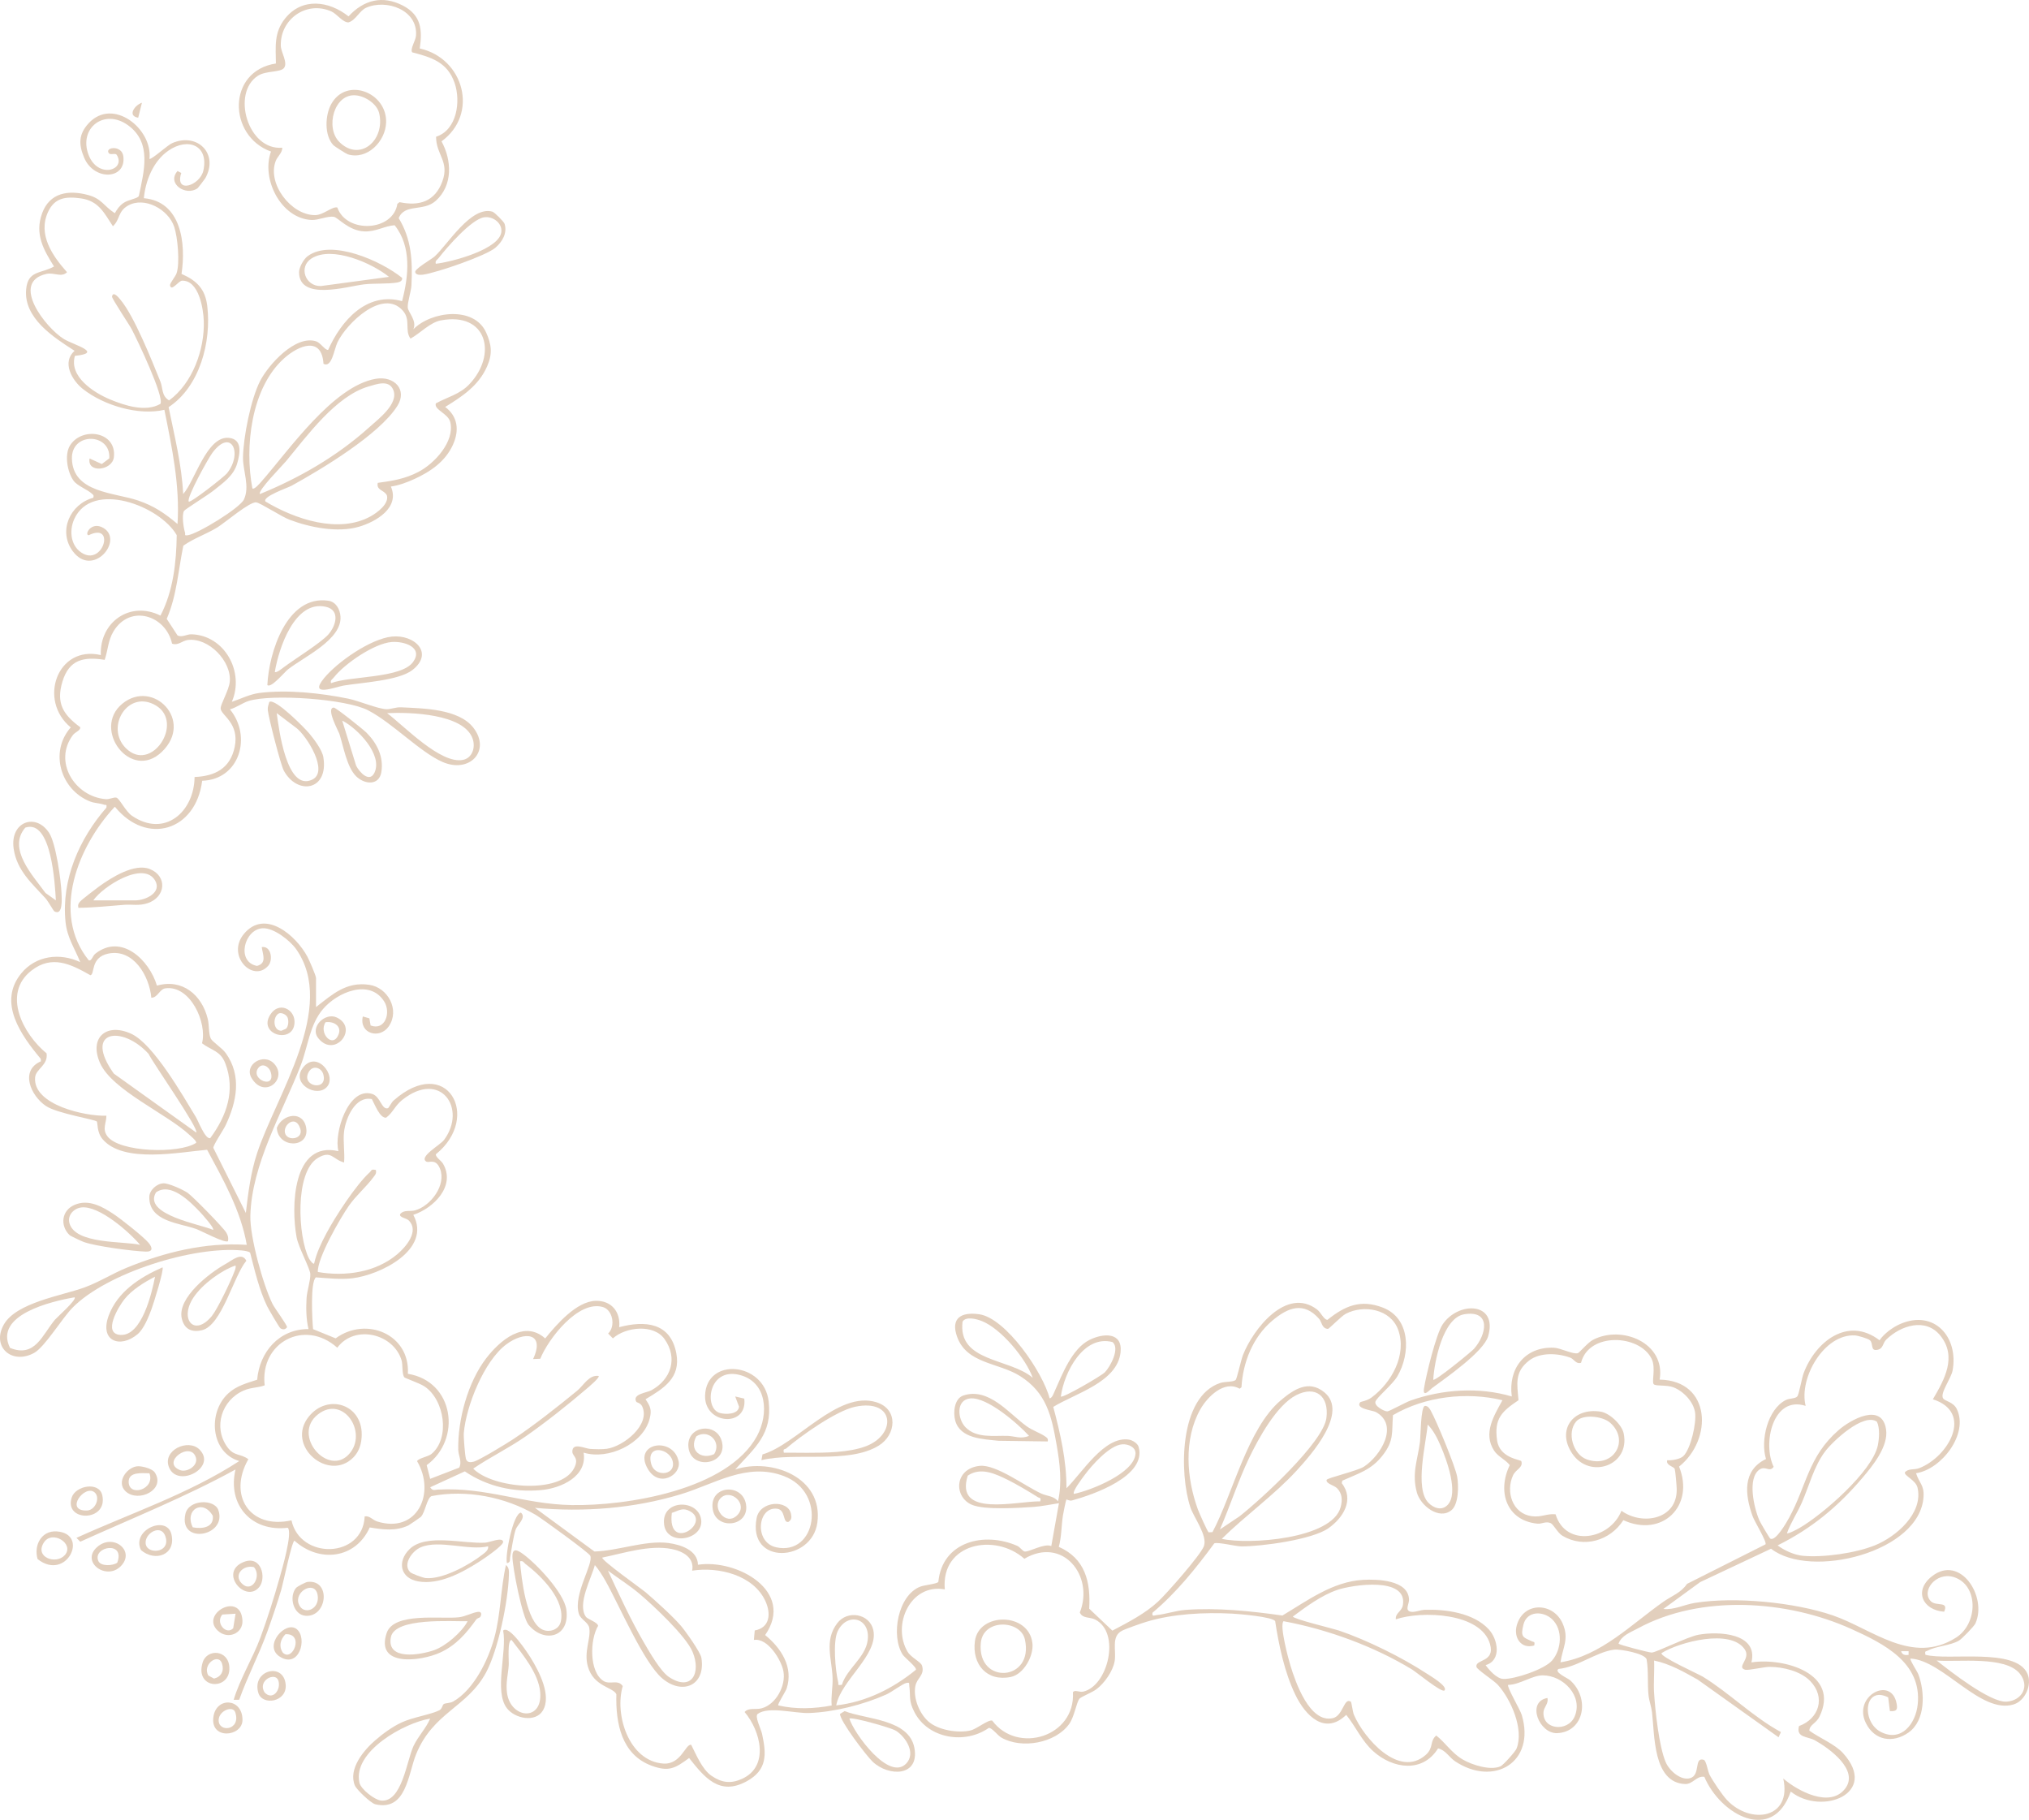 <svg width="494" height="443" viewBox="0 0 494 443" fill="none" xmlns="http://www.w3.org/2000/svg">
<g opacity="0.5">
<path d="M465.146 403.749C464.888 403.981 466.795 406.862 467.052 407.534C468.7 411.829 468.861 418.773 464.667 421.728C460.876 424.401 456.39 423.713 454.272 419.404C451.034 412.825 460.496 407.855 461.767 414.669C462.045 416.157 461.792 416.635 460.134 416.505L459.712 413.162C453.807 410.216 453.139 419.194 457.983 421.612C463.002 424.117 466.435 419.498 466.909 414.853C467.939 404.738 458.646 400.089 450.727 396.516C435.123 389.474 414.123 388.036 398.773 396.377C397.03 397.325 394.786 398.081 394.063 400.089C394.314 400.422 401.515 402.272 402.126 402.261C403.286 402.238 410.776 398.425 413.535 397.924C418.481 397.024 428.161 397.546 426.418 404.653C434.333 403.439 448.05 407.365 443.001 417.827C442.143 419.607 440.575 419.771 440.525 421.27C442.94 423.023 446.749 424.559 448.74 426.762C457.582 436.547 443.557 442.071 435.991 436.103C431.551 448.851 418.823 441.707 414.959 432.516C413.08 432.184 412.161 434.335 410.287 434.264C402.413 433.966 402.871 422.273 402.213 416.788C402.046 415.4 401.513 414.031 401.363 412.625C401.085 409.993 401.374 406.604 400.907 403.965C400.647 402.502 394.453 401.388 393.047 401.55C388.778 402.037 383.976 405.852 379.476 406.242C378.216 406.985 381.711 408.507 382.235 408.967C387.229 413.363 385.666 421.603 379.132 421.877C374.756 422.061 371.566 414.24 376.749 413.315C377.093 414.692 375.881 415.521 375.797 416.726C375.489 421.102 381.716 421.635 383.356 417.87C385.532 412.878 380.602 407.816 375.615 407.807C373.049 407.803 369.972 410.109 367.185 410.127C366.825 410.651 370.106 416.1 370.518 417.499C373.892 428.959 363.747 435.012 354.275 428.733C352.821 427.77 351.956 425.981 350.124 425.591C346.369 431.623 339.154 430.582 334.372 426.309C331.557 423.793 330.089 420.322 327.77 417.424C322.544 422.474 317.817 417.608 315.363 412.508C312.759 407.094 311.365 400.558 310.465 394.62C309.859 393.558 301.682 392.872 299.997 392.785C293.26 392.441 285.594 392.808 279.153 394.761C277.875 395.149 274.18 396.432 273.153 396.962C270.483 398.339 271.822 401.759 271.392 404.316C270.975 406.802 268.895 409.731 266.903 411.221C265.858 412.003 263.192 413.028 262.807 413.504C262.074 414.411 261.593 417.87 260.306 419.662C256.946 424.342 248.735 425.78 243.837 422.977C242.846 422.41 241.568 420.589 240.75 420.596C234.965 424.677 226.005 423.239 222.663 416.813C221.15 413.905 221.756 413.142 221.381 410.339C221.305 409.772 221.595 409.487 220.69 409.658C219.786 409.829 217.134 411.866 215.76 412.479C210.236 414.947 203.071 416.754 197.022 416.977C193.47 417.107 187.1 415.266 184.478 417.198C183.685 417.782 185.276 420.842 185.538 422.045C186.62 427.015 186.843 430.86 181.76 433.617C175.16 437.199 171.518 432.655 167.777 427.929C164.382 430.438 162.844 431.35 158.643 429.805C151.294 427.1 149.877 419.415 150.064 412.408C149.287 410.667 144.53 410.576 143.131 405.672C142.083 401.999 143.931 398.797 143.464 396.24C143.211 394.861 141.363 394.217 140.933 392.826C139.479 388.118 144.569 380.617 143.71 378.689C143.37 377.93 131.952 369.64 130.398 368.726C122.969 364.364 113.549 362.548 105.051 364.175C103.894 364.779 103.563 368.035 102.481 369.227C102.356 369.364 99.636 371.219 99.431 371.315C96.33 372.775 93.261 372.326 90.017 371.809C86.564 379.482 77.731 380.473 71.698 375.034C71.083 375.04 68.921 385.482 68.511 386.874C67.566 390.076 66.24 393.97 65.101 397.136C63.066 402.796 60.246 408.092 58.239 413.753L56.892 413.76C58.446 408.573 61.487 403.769 63.399 398.624C65.028 394.239 66.793 388.654 68.055 384.14C68.607 382.169 71.322 372.987 70.051 371.882C61.218 372.951 55.311 366.308 57.339 357.701C45.137 364.401 32.215 369.542 19.543 375.28L18.616 374.341C31.852 368.316 45.98 363.633 58.252 355.646C51.34 353.602 50.488 343.958 55.512 339.231C57.519 337.342 60.077 336.681 62.611 335.85C63.187 329.057 67.989 323.501 75.113 323.515C74.532 321.161 74.496 318.424 74.639 315.979C74.74 314.254 75.642 311.574 75.551 310.095C75.466 308.739 72.676 303.634 72.22 301.212C70.837 293.863 71.179 277.599 82.401 280.217C81.228 275.899 84.791 264.444 90.626 266.287C92.655 266.927 92.911 270.225 94.455 269.753C94.658 269.692 95.278 268.368 95.82 267.889C108.806 256.44 117.335 271.893 106.129 280.963C106.008 281.655 107.427 282.521 107.851 283.246C111.034 288.683 105.582 294.073 100.629 295.718C105.147 304.186 92.555 310.361 85.771 311.157C82.868 311.496 79.806 311.136 76.915 310.933C75.507 312.048 76.02 321.4 76.223 323.537L81.72 325.775C89.129 320.34 99.868 324.77 99.303 334.407C110.567 336.221 112.485 350.361 103.885 356.648L104.734 359.978L111.797 357.25C112.562 355.807 111.594 354.265 111.569 352.907C111.426 345.594 113.895 336.431 118.408 330.588C121.714 326.308 127.614 321.204 132.738 325.796C135.508 322.387 140.388 316.742 145.054 316.642C148.868 316.56 151.137 319.349 150.752 323.059C157.028 321.391 163.245 321.903 164.665 329.419C165.797 335.412 161.591 337.955 157.167 340.599C158.359 342.358 158.714 343.203 158.183 345.307C156.623 351.503 148.045 355.45 142.095 353.597C143.031 359.394 136.636 362.245 131.831 362.703C125.215 363.334 118.629 361.876 113.171 358.159L104.737 362.026C105.363 362.986 105.791 362.635 106.646 362.589C118.584 361.956 127.473 366.149 139.122 366.358C152.449 366.6 177.122 362.749 184.301 349.559C187.208 344.217 186.848 336.296 179.94 334.651C172.445 332.867 171.358 342.789 175.215 343.928C176.639 344.35 179.767 344.331 179.931 342.401L178.999 339.924L181.207 340.446C182.061 347.574 171.445 346.797 171.666 339.689C171.957 330.305 186.016 331.499 187.146 341.111C188.082 349.074 183.815 352.38 178.997 357.692C187.918 354.793 200.499 359.64 199.002 370.647C197.699 380.232 181.986 381.118 184.214 369.523C185.034 365.258 191.882 364.982 192.586 368.509C192.762 369.389 192.755 369.899 191.974 370.455C190.513 370.779 191.354 367.548 189.219 367.256C184.471 366.611 183.494 375.439 188.987 376.64C198.715 378.771 201.46 363.323 190.837 359.296C181.815 355.878 173.978 361.251 165.685 363.751C154.203 367.211 142.136 368.117 130.246 367.037L144.719 377.659C150.353 377.533 157.154 374.87 162.705 375.59C165.669 375.975 169.868 377.31 169.934 380.886C179.443 379.445 193.662 387.344 186.292 398.002C190.178 401.169 193.233 405.827 191.522 411.016C191.27 411.779 189.231 414.883 189.479 415.12C193.735 416.12 198.282 415.945 202.492 415.138C202.273 412.894 202.781 410.815 202.708 408.493C202.56 403.79 200.594 399.367 203.857 395.096C206.344 391.84 211.728 392.79 212.619 396.76C213.974 402.789 204.636 409.134 203.604 415.12C210.828 414.3 217.398 411.018 222.978 406.467C223.365 405.955 220.237 403.473 219.797 402.794C216.817 398.202 218.606 388.244 224.119 386.195C225.133 385.817 228.108 385.55 228.457 385.065C229.398 375.246 239.604 372.746 247.666 376.287C248.363 376.592 248.951 377.559 249.457 377.659C250.48 377.866 254.207 375.594 255.959 376.339L257.82 365.902C255.886 366.206 253.592 366.673 251.667 366.809C248.017 367.069 239.752 367.582 236.679 366.315C232.168 364.453 232.273 357.512 238.506 356.817C242.47 356.375 249.646 361.801 253.549 363.567C254.959 364.205 256.565 364.116 257.595 365.444C258.62 360.93 258.046 356.197 257.248 351.662C255.998 344.552 254.761 339.038 248.404 334.986C243.153 331.638 235.36 332.042 232.999 325.331C231.411 320.812 234.081 319.294 238.417 319.914C244.912 320.844 253.968 334.138 255.547 340.378C256.146 340.359 256.554 339.149 256.777 338.655C258.599 334.585 260.989 328.284 265.247 326.16C268.624 324.476 273.358 324.2 272.825 329.171C272.039 336.476 261.75 339.181 256.44 342.463C258.153 348.925 259.684 355.518 259.65 362.256C263.384 358.649 268.89 349.45 274.882 350.432C275.727 350.571 276.973 351.325 277.217 352.186C279.254 359.34 266.122 363.826 261.003 365.237C260.372 365.41 259.72 364.961 259.663 365C259.502 365.119 258.887 368.295 258.789 368.922C258.406 371.36 258.47 374.063 257.788 376.528C264.181 379.368 265.58 385.01 265.186 391.578L270.831 396.924C274.699 394.873 278.73 392.833 281.974 389.837C283.976 387.986 292.342 378.506 293.112 376.358C294.041 373.764 290.672 369.441 289.829 366.926C287.102 358.777 287.013 339.938 297.124 336.627C298.272 336.251 300.402 336.472 300.89 335.836C301.165 335.476 302.172 330.994 302.628 329.827C305.075 323.581 313.21 313.087 320.671 318.756C321.635 319.49 322.321 321.263 323.198 321.265C327.485 317.845 331.244 316.225 336.644 318.276C343.474 320.871 343.462 329.531 340.198 335.048C339.018 337.039 335.293 340.065 334.89 341.148C334.486 342.23 337.042 343.579 337.787 343.559C338.216 343.545 342.278 341.33 343.358 340.943C351.142 338.16 360.096 337.566 368.078 339.924C367.142 333.197 371.238 327.771 378.312 328.058C379.971 328.127 382.982 329.731 384.167 329.385C384.5 329.287 386.593 326.796 387.81 326.156C394.875 322.441 405.582 326.905 404.074 335.822C416.686 336.062 417.032 350.443 408.803 356.997C412.695 366.639 404.623 374.348 395.237 370.034C392.029 375.04 385.623 376.925 380.417 373.842C379.226 373.135 378.228 371.041 377.526 370.75C376.3 370.239 375.439 370.998 374.3 370.884C366.725 370.136 364.479 362.981 367.586 356.641C366.52 355.265 364.741 354.602 363.773 353.116C361.023 348.894 363.743 344.596 365.8 340.838C357.052 338.739 346.955 339.899 339.141 344.473C338.835 348.846 339.416 350.68 336.63 354.267C333.842 357.856 330.768 358.633 326.813 360.417L326.674 361.026C329.827 365.082 326.984 369.523 323.396 372.023C319.432 374.785 307.15 376.44 302.238 376.419C300.855 376.415 296.541 375.309 295.641 375.681C291.185 381.749 286.391 387.711 280.6 392.567C280.429 393.606 280.949 393.209 281.625 393.139C283.778 392.918 286.311 392.049 288.576 391.881C296.345 391.307 304.548 392.159 312.228 393.246C318.327 389.613 324.471 384.987 331.839 384.566C335.32 384.365 342.927 384.582 343.055 389.376C343.082 390.443 342.034 391.888 343.317 392.284C344.31 392.589 345.734 391.892 346.875 391.856C352.015 391.689 358.751 392.601 362.453 396.591C364.732 399.048 365.641 404.195 361.704 405.317C362.563 406.536 364.413 408.623 366.005 408.68C368.78 408.78 376.036 406.342 377.891 404.193C380.196 401.525 380.579 396.682 377.886 394.144C375.699 392.084 371.787 392.093 370.928 395.402C370.11 398.546 370.837 398.528 372.967 399.517C373.573 399.797 373.696 399.54 373.551 400.531C370.375 401.495 368.431 398.642 369.297 395.6C370.956 389.787 378.2 390.01 380.467 395.208C382.092 398.931 380.474 401.01 379.93 404.633C389.758 403.076 397.175 395.367 405.028 389.864C407.047 388.451 409.275 387.722 410.733 385.546L429.847 375.922C430.23 375.316 427.163 370.362 426.687 369.024C424.824 363.792 424.19 357.922 429.97 355.144C428.558 350.662 430.362 343.007 434.793 340.79C435.718 340.328 437.053 340.503 437.573 339.924C438.01 339.434 438.664 335.478 439.147 334.207C442.042 326.555 449.918 320.347 457.607 326.245C458.746 324.597 460.86 323.036 462.728 322.243C470.939 318.752 476.86 325.442 475.409 333.557C475.049 335.569 472.276 339.118 473.087 340.38C473.554 341.107 475.564 341.228 476.418 342.98C479.366 349.017 472.702 357.676 466.499 358.606C467.267 361.03 468.481 361.427 468.326 364.282C467.59 377.834 440.803 384.502 431.198 376.984L413.948 385.108L404.99 391.644C407.566 391.929 410.063 390.589 412.633 390.174C422.318 388.604 436.921 390.014 446.243 393.216C455.828 396.509 465.501 405.403 476.222 398.631C481.701 395.169 481.71 385.698 475.634 383.875C471.297 382.574 467.624 387.403 470.153 389.814C471.456 391.058 474.541 389.659 473.336 392.323C468.064 391.92 465.891 387.186 470.39 383.677C477.247 378.327 483.886 388.615 480.961 395.162C480.635 395.889 477.653 398.934 476.947 399.351C474.864 400.581 471.347 400.686 469.36 401.784C468.836 402.076 468.592 401.764 468.777 402.801C474.434 404.3 490.705 400.989 493.603 407.37C494.835 410.082 493.06 414.056 490.215 414.901C482.191 417.285 473.087 404.127 465.136 403.719L465.146 403.749ZM471.522 404.207C474.839 406.818 484.592 414.486 488.554 414.211C492.295 413.951 494.229 410.483 491.778 407.411C488.258 402.997 476.646 404.631 471.522 404.204L471.522 404.207ZM453.47 359.709C447.519 366.727 441.086 372.064 432.8 376.173C434.401 377.41 436.88 378.509 438.917 378.705C443.881 379.179 451.811 378.053 456.475 376.164C461.662 374.065 468.287 368.364 466.866 362.14C466.437 360.265 463.592 359.248 463.776 358.405C464.644 357.373 466.014 357.861 467.294 357.362C474.416 354.597 480.567 343.798 470.595 340.608C473.411 335.836 476.534 330.251 472.429 325.128C468.841 320.65 462.769 322.642 459.252 326.074C458.338 326.967 458.573 328.232 457.156 328.555C455.279 328.984 456.185 327.015 455.26 326.235C454.773 325.823 452.351 325.103 451.634 325.064C444.084 324.654 437.91 335.503 439.623 342.217C431.592 339.63 429.089 351.462 431.831 357.045C430.868 358.469 429.843 356.751 428.444 357.674C425.3 359.745 427.093 367.238 428.371 370.114C428.606 370.642 430.797 374.396 431.02 374.525C432.298 375.266 434.973 370.595 435.609 369.423C439.883 361.566 440.222 354.622 447.592 348.16C450.583 345.537 458.208 341.271 459.202 347.948C459.817 352.082 455.917 356.819 453.47 359.709ZM464.685 402.833L464.685 401.926L462.865 401.926C463.109 402.833 463.836 402.949 464.685 402.83L464.685 402.833ZM435.073 373.208C435.328 373.461 437.632 372.215 438.122 371.934C443.685 368.737 455.901 358.155 457.195 351.817C457.539 350.135 457.71 347.604 456.969 346.066C453.7 343.8 446.223 350.828 444.348 353.324C441.639 356.933 440.484 361.648 438.721 365.7C437.609 368.254 436.012 370.588 435.071 373.211L435.073 373.208ZM434.164 432.915C437.691 435.96 445.482 440.155 449.2 435.429C452.779 430.88 445.307 425.527 441.86 423.618C440.122 422.654 437.213 423.039 438.005 420.152C442.86 418.395 444.553 413.16 440.76 409.222C438.4 406.77 434.132 405.759 430.818 405.745C429.505 405.74 425.637 406.663 424.888 406.442C422.643 405.784 426.355 403.817 424.799 401.495C421.377 396.381 408.929 399.67 404.543 402.388C403.98 403.2 413.642 407.557 414.54 408.104C420.953 412.007 426.874 417.987 433.602 421.61L433.03 422.882L413.339 408.849C409.977 406.966 406.559 405.002 402.723 404.204C402.837 406.843 402.554 409.537 402.725 412.173C403.008 416.51 403.912 425.106 405.55 428.945C406.411 430.967 409.184 433.498 411.503 432.835C414.105 432.09 412.364 427.656 414.793 428.36C415.444 428.549 415.763 431.085 416.205 431.96C416.973 433.473 419.324 436.949 420.479 438.168C426.25 444.254 436.363 442.677 434.164 432.915ZM409.886 354.401C411.669 352.581 413.061 346.391 412.704 343.853C412.332 341.228 409.874 338.648 407.459 337.709C405.798 337.062 403.404 337.454 402.7 337.001C401.996 336.547 403.242 333.029 402.115 330.752C399.148 324.766 386.812 324.251 384.935 331.725C383.686 332.112 383.235 330.827 382.333 330.488C379.314 329.355 374.949 329.136 372.311 331.169C368.728 333.931 369.356 336.791 369.71 340.836C365.67 343.554 363.732 345.284 364.495 350.612C365.124 355.008 370.265 355.276 370.398 355.687C370.896 357.243 369.065 357.633 368.374 359.134C366.543 363.116 368.224 368.427 372.922 369.07C375.261 369.389 376.647 368.382 378.736 368.605C381.198 376.725 391.977 374.81 394.774 367.746C399.873 371.419 408.361 369.849 408.227 362.489C408.211 361.598 407.929 358.248 407.744 357.583C407.578 356.979 405.536 356.719 405.917 355.438C407.01 355.552 409.125 355.183 409.89 354.399L409.886 354.401ZM328.9 414.231C329.048 414.327 329.358 416.745 329.629 417.381C332.06 423.084 340.596 432.931 347.105 427.191C349.151 425.386 347.996 423.88 349.684 422.449C351.983 424.283 353.445 426.71 356.1 428.273C358.36 429.604 362.884 431.06 365.349 429.941C365.987 429.652 368.933 426.411 369.238 425.627C371.076 420.933 367.882 413.673 364.677 410.118C363.681 409.015 359.585 406.417 359.464 405.731C359.132 403.819 364.076 404.704 362.768 400.176C360.56 392.526 346.101 392.045 339.84 394.171C339.697 392.562 341.298 392.343 341.569 390.637C342.663 383.768 329.34 385.742 325.61 387.006C321.778 388.305 318.006 391.088 314.784 393.487C314.773 394.071 324.683 396.459 325.954 396.89C332.814 399.218 341.298 403.409 347.367 407.374C348.144 407.882 352.644 410.521 351.68 411.488C351.04 412.13 344.863 407.037 343.797 406.388C334.475 400.718 323.216 396.618 312.504 394.627C311.474 395.579 313.679 403.801 314.192 405.465C315.454 409.573 318.874 419.461 324.471 418.235C327.05 417.67 327.173 413.092 328.896 414.224L328.9 414.231ZM331.183 341.312C331.283 341.196 332.828 340.993 333.928 340.177C338.808 336.572 342.617 329.731 340.398 323.658C338.573 318.663 332.074 317.508 327.67 319.789C326.54 320.374 323.587 323.501 323.291 323.48C321.792 323.369 321.835 321.787 321.159 321.024C317.363 316.737 313.554 318.28 309.761 321.475C305.057 325.438 302.601 331.611 302.263 337.682L301.81 338.042C298.067 335.877 293.939 340.027 292.21 343.115C288.155 350.359 288.886 359.857 291.645 367.411C291.936 368.213 293.941 372.718 294.262 372.996L295.203 372.942C300.131 363.706 303.728 347.706 311.827 340.863C315.024 338.163 318.623 335.822 322.403 338.876C328.449 343.764 319.25 354.087 315.703 357.956C310.205 363.954 303.25 368.869 297.466 374.576C303.897 376.055 324.341 374.655 326.41 366.848C326.857 365.162 326.809 363.537 325.517 362.247C324.815 361.545 322.788 361.151 322.984 360.233C323.084 359.761 330.472 358.052 332.074 357.015C336.129 354.385 340.749 346.881 334.951 343.7C334.249 343.315 329.827 342.887 331.183 341.317L331.183 341.312ZM297.012 372.295L301.787 369.1C306.877 365.096 322.179 351.159 322.943 345.143C323.608 339.897 320.361 337.174 315.586 339.607C310.811 342.041 306.341 350.252 304.079 354.987C301.45 360.495 299.464 366.682 297.01 372.295L297.012 372.295ZM261.475 363.64C265.502 362.826 276.21 358.606 276.458 353.841C276.543 352.225 274.652 351.482 273.26 351.571C270.143 351.769 265.789 356.712 264.019 359.123C263.504 359.823 260.98 363.104 261.477 363.64L261.475 363.64ZM258.285 339.938C258.702 340.389 268.134 334.934 269.006 334.031C270.364 332.627 272.733 328.175 270.856 326.68C263.805 324.843 259.064 334.052 258.285 339.938ZM226.09 419.085C228.463 421.147 233.295 421.954 236.328 421.209C237.877 420.828 240.599 418.529 241.581 418.825C247.698 427.081 261.871 422.77 261.226 411.927C261.666 411.216 262.755 411.993 263.748 411.766C269.758 410.387 272.929 397.443 266.655 394.232C265.295 393.537 263.593 394.046 262.901 392.517C266.466 383.575 258.743 373.91 249.4 379.432C242.265 373.072 229.035 375.622 230.033 386.886C221.658 385.366 217.082 395.547 220.986 402.085C221.818 403.48 224.199 404.526 224.481 405.43C225.215 407.759 223.226 408.409 222.85 410.464C222.315 413.397 223.88 417.169 226.087 419.085L226.09 419.085ZM253.268 365.46C253.499 364.396 253.134 364.729 252.683 364.439C250.76 363.209 247.486 361.277 245.466 360.278C242.381 358.754 238.788 357.024 235.619 359.198C232.323 369.551 247.703 365.326 253.268 365.46ZM251.444 335.383C249.733 330.64 243.739 323.437 239.059 321.571C237.861 321.094 235.184 320.338 234.357 321.705C233.145 331.591 245.812 330.549 251.446 335.38L251.444 335.383ZM204.964 410.125C206.21 406.148 210.671 403.514 211.249 399.301C212.008 393.781 206.258 392.337 203.964 397.042C202.736 399.56 203.39 406.625 204.068 409.446C204.232 410.129 203.747 410.25 204.962 410.125L204.964 410.125ZM173.26 432.277C175.739 433.972 177.947 434.237 180.674 432.995C187.406 429.93 185.157 421.305 181.289 416.733C182.289 415.601 183.89 416.221 185.392 415.84C188.925 414.944 191.383 410.305 190.741 406.821C190.222 404.011 186.879 398.617 183.553 399.191L183.754 396.883C187.44 396.22 187.752 392.808 186.369 389.768C183.467 383.39 174.949 381.321 168.522 382.326C169.116 379.133 166.248 377.597 163.535 377.057C158.172 375.991 151.893 378.064 146.649 379.142C146.232 379.68 156.281 386.806 157.154 387.553C159.555 389.607 163.772 393.396 165.795 395.762C166.879 397.031 170.547 402.165 170.77 403.544C171.859 410.23 166.18 412.745 161.222 408.536C156.721 404.715 150.743 390.707 147.476 384.914C146.772 383.666 145.765 382.032 144.826 380.961C144.027 384.11 140.427 390.541 142.678 393.588C143.092 394.148 145.546 394.905 145.619 395.766C143.619 399.048 143.409 406.95 146.922 409.17C148.515 410.177 150.396 408.685 151.622 410.416C149.563 417.433 153.142 428.667 161.459 429.28C165.836 429.602 166.906 424.397 168.283 424.716C169.54 427.131 170.912 430.675 173.256 432.279L173.26 432.277ZM148.022 382.326C150.738 388.148 153.527 394.242 156.759 399.788C158.09 402.072 160.833 406.875 162.901 408.229C168.431 411.848 170.766 407.156 168.608 402.065C166.982 398.223 159.161 390.894 155.768 388.018C153.344 385.963 150.57 384.222 148.022 382.326ZM154.93 341.239C153.827 339.336 157.504 339.01 158.575 338.425C163.362 335.806 165.123 330.634 161.785 325.941C159.145 322.229 152.353 322.977 149.216 325.784L148.063 324.608C149.929 322.826 149.193 318.868 146.785 318.159C140.81 316.4 133.49 325.898 131.54 330.745L129.792 330.82C132.811 324.319 127.61 323.991 123.247 327.261C117.857 331.301 113.478 342.258 112.922 348.827C112.843 349.766 113.214 354.369 113.453 355.137C113.729 356.024 114.54 356.006 115.326 355.798C116.711 355.436 123.325 351.393 124.924 350.338C129.852 347.093 135.877 342.337 140.484 338.557C142.147 337.192 143.364 334.621 145.735 334.927C146.184 335.262 143.079 337.832 142.762 338.103C138.34 341.9 132.688 346.373 127.915 349.687C123.814 352.533 119.335 354.684 115.216 357.485C119.889 362.3 136.401 363.799 139.75 357.428C141.117 354.828 139.365 354.522 139.349 353.376C139.32 350.981 142.414 352.619 143.689 352.692C144.965 352.765 146.542 352.827 147.745 352.658C151.782 352.095 158.475 346.815 156.338 342.31C155.953 341.499 155.012 341.383 154.925 341.234L154.93 341.239ZM83.773 275.45C83.479 277.772 83.987 280.584 83.773 282.97C80.982 282.223 80.713 279.91 77.414 281.851C71.68 285.228 72.55 301.119 75.223 306.332C75.416 306.711 76.207 307.789 76.476 307.579C77.054 304.997 78.203 302.602 79.433 300.278C81.62 296.142 86.645 288.442 90.015 285.358C90.514 284.903 90.302 284.533 91.514 284.793C91.71 285.714 91.314 286.01 90.853 286.635C89.197 288.886 86.682 291.014 84.951 293.491C82.859 296.481 77.202 306.298 77.385 309.623C83.971 310.783 91.473 309.755 96.743 305.286C98.854 303.495 102.137 299.672 99.51 297.074C98.921 296.49 97.057 296.338 97.442 295.508C98.38 294.403 99.818 294.977 101.101 294.608C104.882 293.519 108.733 288.446 107.115 284.454C106.079 281.895 104.461 283.132 103.814 282.761C101.846 281.635 107.181 278.727 108.115 277.469C113.754 269.863 107.272 260.305 97.934 267.741C96.141 269.168 95.69 270.811 94.016 272.059C92.494 272.23 91.229 268.807 90.539 267.54C86.454 266.7 84.176 272.242 83.768 275.448L83.773 275.45ZM105.044 353.923C109.63 350.124 108.266 340.735 103.331 337.465C102.203 336.718 98.631 335.476 98.458 335.275C97.834 334.553 98.08 332.172 97.784 331.169C95.84 324.604 86.349 322.334 82.117 328.058C74.181 320.946 63.217 326.789 64.442 337.219C62.647 337.864 61.191 337.673 59.314 338.489C53.997 340.804 51.841 347.344 55.329 352.214C56.986 354.524 58.505 353.759 60.469 355.194C55.462 363.931 60.745 372.347 70.965 370.075C73.065 379.721 88.329 379.391 88.789 369.109C90.047 368.92 90.712 370.002 91.865 370.36C101.581 373.377 106.129 363.482 101.556 355.693C101.709 355.003 104.261 354.572 105.044 353.923Z" fill="#C69F7C"/>
<path d="M76.938 245.142C80.975 242.004 84.312 238.91 89.885 239.714C94.469 240.375 97.419 245.867 94.637 249.857C92.409 253.052 87.381 251.612 88.331 247.423L89.93 247.884L90.231 249.615C93.767 250.953 95.237 246.487 93.548 243.795C90.003 238.144 82.098 241.537 78.615 245.655C75.364 249.497 74.97 254.827 73.193 259.396C68.746 270.829 61.262 283.383 60.954 295.959C60.829 301.055 64.027 312.724 66.381 317.46C66.846 318.394 70.072 322.756 69.882 323.077C69.447 323.685 68.857 323.701 68.265 323.323C67.998 323.155 65.344 318.599 65.014 317.916C63.087 313.923 62.016 309.231 60.899 304.945C60.653 304.601 59.441 304.439 58.947 304.391C47.084 303.249 26.061 309.828 17.696 318.278C15.071 320.928 10.893 327.933 8.262 329.351C2.883 332.249 -2.102 327.865 0.91 322.453C3.919 317.05 15.085 315.393 20.555 313.388C24.118 312.082 27.307 310.042 30.809 308.604C40.102 304.794 49.966 302.358 60.082 303.017C58.619 294.651 54.386 287.222 50.424 279.873C43.683 280.452 30.025 283.253 24.974 277.294C23.539 275.601 23.806 273.274 23.576 272.996C23.159 272.497 13.905 271.045 11.18 269.215C7.46 266.716 4.794 260.572 9.959 258.341L9.913 257.733C5.127 251.997 -0.623 244.016 5.177 236.929C8.729 232.591 14.552 231.861 19.532 234.197C18.128 230.686 16.336 228.263 15.948 224.341C14.932 214.082 19.306 204.144 25.909 196.592C26.054 195.654 25.795 196.045 25.289 195.863C24.259 195.492 23.036 195.526 21.945 195.098C14.798 192.297 11.941 183.059 17.226 177.061C9.198 170.491 13.934 156.985 24.544 159.453C24.23 151.429 31.681 146.154 39.067 149.845C42.179 143.888 42.938 136.861 43.027 130.261C38.913 123.108 22.421 116.839 18.087 126.333C16.748 129.268 17.22 133.18 20.277 134.782C25.262 137.394 28.061 127.098 21.587 130.289C20.452 130.225 22.211 126.761 25.177 128.513C30.244 131.505 22.587 140.773 17.705 134.162C14.073 129.245 17.072 122.691 22.719 121.162C22.849 120.528 22.81 120.581 22.43 120.219C21.352 119.191 18.837 118.268 17.944 117.058C16.404 114.97 15.632 110.693 17.046 108.428C19.933 103.804 28.497 104.976 27.722 111.324C27.326 114.576 21.129 115.258 21.812 111.598L24.783 112.954L26.608 111.575C27.036 105.365 17.338 105.092 17.511 111.659C17.73 120.004 27.825 119.849 33.661 121.846C37.555 123.176 40.115 124.945 43.221 127.547C43.82 118.127 41.867 108.916 40.022 99.757C33.711 101.225 25.278 98.688 20.227 94.721C17.477 92.563 15.014 88.156 18.158 85.389C13.018 82.099 5.701 77.409 6.369 70.404C6.808 65.787 9.92 66.678 13.155 64.869C10.549 60.74 8.428 56.945 10.244 51.941C12.059 46.937 16.584 46.16 21.448 47.468C24.801 48.37 25.264 50.173 27.957 51.896C28.526 50.911 29.08 50.086 30.046 49.416C31.253 48.58 33.52 48.341 33.807 47.698C35.044 41.723 37.06 34.716 31.148 30.473C25.316 26.287 19.053 31.273 21.589 37.756C23.877 43.601 30.716 41.404 28.435 37.724C28.025 37.063 26.754 38.009 26.371 37.072C25.843 35.773 29.659 35.356 30.023 38.016C30.807 43.737 22.915 44.116 20.493 38.396C19.124 35.16 19.108 32.685 21.576 30.008C27.494 23.586 37.222 31.391 36.391 38.669C36.835 38.95 40.794 35.329 41.904 34.846C48.053 32.17 53.322 37.421 49.985 43.384C49.839 43.644 48.224 45.736 48.098 45.825C45.269 47.842 40.512 44.695 43.223 41.63L44.134 42.099C42.457 47.283 48.695 45.16 49.508 41.541C50.896 35.347 45.752 33.378 40.997 36.675C37.3 39.239 35.441 43.94 35.021 48.245C44.161 49.038 45.312 59.297 44.196 66.671C47.877 68.287 49.969 70.32 50.465 74.501C51.497 83.204 48.652 94.122 41.05 99.108C42.476 106.117 44.239 113.065 44.599 120.255C47.449 117.094 50.338 106.058 55.714 106.582C59.05 106.908 58.455 110.308 57.781 112.705C56.883 115.891 54.277 117.561 51.839 119.523C50.711 120.43 45.041 123.985 44.818 124.35C44.218 125.332 44.67 128.456 45.041 129.612C45.207 130.129 44.715 130.416 45.727 130.282C48.139 129.96 58.366 123.698 59.38 121.597C60.89 118.466 59.118 114.542 59.161 111.39C59.227 106.445 61.077 97.116 63.333 92.736C65.408 88.701 71.958 81.474 76.974 83.088C78.05 83.434 79.191 85.33 79.904 85.159C83.039 78.093 89.302 70.915 97.891 73.303C99.483 67.246 100.269 60.047 96.079 54.826C93.642 54.988 91.496 56.451 88.687 56.328C84.839 56.159 82.301 52.944 81.273 52.773C79.788 52.527 77.501 53.621 75.872 53.548C68.383 53.213 63.538 43.528 65.98 36.89C55.495 33.148 55.199 17.294 67.176 15.455C67.133 11.386 66.645 7.951 69.424 4.485C73.559 -0.674 80.116 0.203 84.855 3.986C88.529 -0.013 93.113 -1.214 98.077 1.352C102.531 3.656 102.878 7.218 102.194 11.796C112.959 14.195 116.647 27.745 107.498 34.406C110.013 39.023 110.3 45.134 106.081 48.899C103.071 51.583 98.515 49.494 97.07 53.103C100.21 58.215 100.458 63.563 100.178 69.429C100.105 70.928 99.164 73.633 99.278 74.889C99.383 76.019 101.565 78.058 100.643 80.144C105.028 75.732 115.408 74.456 118.34 80.896C119.716 83.92 119.93 86.169 118.586 89.209C116.51 93.907 112.555 96.492 108.391 99.058C111.501 101.391 111.849 104.798 110.284 108.253C108.432 112.338 104.814 114.811 100.87 116.611C99.103 117.418 97.102 118.17 95.166 118.432C97.412 123.584 91.575 126.991 87.411 128.215C82.21 129.744 75.427 128.388 70.47 126.499C68.488 125.745 63.567 122.504 62.398 122.29C60.879 122.012 54.719 127.278 52.937 128.37C50.162 130.065 47.248 130.993 44.635 132.827C43.401 138.809 43.054 144.966 40.592 150.643L43.23 154.681C44.335 155.228 45.485 154.357 46.642 154.394C54.691 154.649 59.596 163.564 56.443 170.837C58.649 170.113 60.817 168.971 63.164 168.677C69.933 167.829 78.098 168.698 84.782 170.063C87.324 170.582 91.945 172.542 94.063 172.633C95.12 172.679 96.319 172.102 97.683 172.171C103.062 172.437 111.646 172.526 115.228 177.109C119.631 182.74 114.323 188.398 107.678 185.445C102.183 183.004 95.612 176.033 89.666 172.925C84.312 170.124 66.167 168.864 60.551 170.623C59.059 171.09 57.523 172.25 55.983 172.672C61.423 179.31 58.325 189.772 49.224 190.052C47.704 202.203 35.771 205.94 27.961 196.369C19.047 205.901 12.39 222.268 21.587 233.73C22.288 234.058 22.537 232.679 23.193 232.16C29.586 227.112 36.365 233.714 38.209 239.919C44.385 238.151 49.167 242.184 50.584 248.02C50.957 249.558 50.766 251.593 51.304 252.769C51.677 253.585 54.044 255.048 54.99 256.374C58.92 261.898 57.623 268.236 54.928 273.923C54.345 275.154 51.857 278.784 51.944 279.422L59.858 295.257C60.41 290.424 61.059 285.345 62.599 280.685C67.228 266.675 82.078 245.185 72.106 231.048C70.6 228.913 66.652 225.827 63.961 225.955C59.462 226.167 57.437 234.131 62.562 235.12C65.046 234.457 63.968 232.397 63.729 230.542C65.989 230.15 66.563 233.659 65.305 235.086C61.585 239.308 55.017 232.588 59.382 227.333C64.542 221.119 72.083 227.739 74.84 232.866C75.259 233.646 76.94 237.49 76.94 238.057L76.94 245.122L76.938 245.142ZM91.974 117.536C95.594 117.051 98.567 116.577 101.852 114.879C105.748 112.867 110.715 107.528 109.644 102.813C109.143 100.605 105.611 99.787 106.11 98.192C108.926 96.651 111.936 95.986 114.25 93.554C121.105 86.358 118.654 75.873 107.343 77.986C104.677 78.482 102.285 81.155 99.941 82.425C98.444 80.351 100.08 77.917 98.087 75.634C93.257 70.106 84.388 78.674 82.162 83.334C81.333 85.068 80.799 89.639 78.758 88.555C78.344 81.803 72.771 84.013 69.185 87.215C61.116 94.418 59.519 108.811 61.451 118.892C61.879 119.298 63.394 117.507 63.636 117.231C70.313 109.649 81.075 93.985 91.496 92.203C95.934 91.444 99.276 94.817 96.738 98.823C92.314 105.807 78.396 114.152 71.022 118.22C70.072 118.744 63.795 120.875 64.638 122.078C71.769 126.36 82.495 130.017 90.297 125.651C91.828 124.794 94.785 122.63 94.193 120.583C93.56 119.255 91.564 119.384 91.976 117.534L91.974 117.536ZM94.252 173.593C98.458 176.765 107.247 186.021 112.692 184.975C114.979 184.535 115.799 181.965 115.091 179.866C113.002 173.675 99.679 173.333 94.252 173.593ZM106.172 33.285C111.291 31.635 112.211 24.623 110.683 20.198C108.94 15.152 105.083 13.965 100.362 12.737C99.779 11.955 101.185 9.934 101.283 8.678C101.777 2.407 94.056 -0.307 89.129 1.892C87.527 2.608 86.65 4.882 84.882 5.442C83.543 5.568 81.984 3.364 80.697 2.792C74.628 0.087 68.21 4.645 68.365 11.121C68.404 12.748 70.135 15.237 69.158 16.535C68.304 17.67 64.813 17.167 62.827 18.425C56.275 22.572 60.321 36.689 68.73 35.955C68.734 37.234 67.591 38.018 67.144 39.148C64.975 44.64 70.848 52.397 76.712 52.363C78.751 52.351 80.809 50.225 82.125 50.501C84.379 56.92 95.735 56.344 96.745 49.617L97.273 49.209C102.137 50.237 105.894 49.043 107.696 44.161C109.498 39.28 106.158 37.715 106.172 33.287L106.172 33.285ZM89.867 104.032C92.054 102.059 97.189 98.26 95.733 94.865C94.669 92.383 91.744 93.49 89.716 94.079C81.763 96.394 74.721 106.149 69.634 112.275C68.807 113.27 62.663 119.494 63.273 120.264C72.921 116.329 82.123 111.012 89.867 104.032ZM45.959 122.087C46.319 122.541 54.58 116.067 55.261 115.217C59.205 110.292 56.293 104.05 51.68 110.267C50.673 111.623 45.317 121.276 45.961 122.087L45.959 122.087ZM47.371 189.134C52.361 188.94 56.056 187.035 57.14 181.819C58.35 175.999 53.812 174.128 53.721 172.471C53.664 171.444 55.719 168.057 55.935 165.993C56.457 160.995 50.775 155.125 45.704 155.788C44.369 155.964 43.389 157.201 41.892 156.679C40.403 149.806 31.695 146.969 27.64 153.674C26.278 155.925 26.319 158.206 25.483 160.619C20.325 159.79 16.834 160.59 15.219 165.861C13.609 171.111 15.326 173.923 19.525 177.011C19.694 177.79 18.308 178.189 17.773 178.895C12.902 185.331 18.124 193.885 25.74 194.53C26.688 194.61 27.647 194.001 28.328 194.159C29.08 194.332 30.572 197.511 32.135 198.575C40.081 203.987 47.278 197.634 47.374 189.132L47.371 189.134ZM46.216 276.328C40.703 271.139 27.287 265.389 24.357 258.769C21.612 252.564 25.918 248.868 31.946 251.634C37.316 254.098 44.41 266.506 47.686 271.895C48.29 272.889 49.944 277.351 51.183 277.045C55.211 271.608 57.377 265.405 54.844 258.81C53.675 255.766 51.452 255.682 49.185 253.954C50.495 248.964 46.326 239.762 40.282 240.575C38.824 240.771 38.393 242.888 36.844 242.863C36.363 237.558 32.461 230.831 26.335 232.13C21.967 233.058 23.147 237.15 22.015 237.39C17.261 234.701 12.67 232.363 7.672 236.246C0.395 241.902 5.694 251.792 11.335 256.399C11.786 259.246 8.742 260.198 8.551 262.226C7.922 268.956 20.821 271.77 25.906 271.579C25.881 273.518 24.829 274.785 26.145 276.58C28.998 280.475 43.572 280.947 47.775 278.178C47.868 277.724 46.602 276.688 46.216 276.325L46.216 276.328ZM39.047 98.319C40.079 96.658 33.336 82.541 32.067 80.148C31.433 78.956 27.191 72.651 27.271 72.193C27.538 70.659 29.066 72.649 29.283 72.906C32.657 76.878 36.935 87.652 39.017 92.791C39.721 94.527 39.279 96.335 41.168 97.465C46.875 93.315 49.866 85.009 49.613 78.086C49.506 75.114 48.415 68.228 44.342 68.319C43.474 68.337 41.685 71.129 41.391 69.438C41.312 68.982 42.701 67.364 42.995 66.494C43.834 64.007 43.252 57.72 42.414 55.209C40.988 50.943 35.138 47.753 31.128 50.068C28.695 51.474 29.285 53.347 27.497 55.081C25.366 51.857 24.022 48.892 19.71 48.293C16.103 47.791 13.322 48.067 11.697 51.595C9.168 57.091 12.766 62.278 16.32 66.259C14.96 67.626 13.174 66.252 11.312 66.671C2.398 68.674 11.114 79.793 15.559 82.525C17.91 83.97 25.337 85.882 18.242 86.622C16.743 91.654 22.797 95.569 26.82 97.239C30.424 98.736 35.472 100.368 39.042 98.319L39.047 98.319ZM47.775 275.676C48.549 274.867 37.179 258.669 36.17 256.525C29.752 249.479 20.186 250.739 27.715 261.335L47.775 275.676ZM18.158 315.787C12.529 316.749 -1.569 320.08 2.439 328.097C8.535 330.597 10.31 324.891 13.372 321.249C13.891 320.632 18.78 316.336 18.158 315.789L18.158 315.787Z" fill="#C69F7C"/>
<path d="M91.35 423.627C93.218 422.004 95.401 420.395 97.724 419.297C100.504 417.984 104.917 417.371 107.013 416.278C107.66 415.94 107.703 415.02 108.038 414.803C108.496 414.507 109.528 414.637 110.357 414.161C115.385 411.289 118.891 404.038 120.361 398.642C121.93 392.877 121.866 386.758 123.181 380.958C124.003 381.583 123.928 382.549 123.901 383.465C123.721 389.716 121.304 401.607 118.344 407.108C113.749 415.646 105.484 416.768 101.319 426.995C99.335 431.869 98.964 440.941 91.382 439.195C90.306 438.947 86.807 435.625 86.395 434.622C84.734 430.582 88.552 426.054 91.348 423.624L91.35 423.627ZM104.732 418.335C98.485 419.352 85.775 426.345 87.516 433.959C87.878 435.54 91.231 438.136 92.765 438.288C97.877 438.799 98.998 428.597 100.686 424.994C101.786 422.647 103.714 420.728 104.732 418.335Z" fill="#C69F7C"/>
<path d="M185.38 355.434L185.647 354.025C193.933 351.646 203.977 338.395 213.379 341.33C218.799 343.023 218.198 349.274 213.954 351.883C206.547 356.441 193.707 353.396 185.38 355.431L185.38 355.434ZM190.85 353.611C192.748 353.59 194.657 353.64 196.562 353.636C200.922 353.624 206.734 353.611 210.889 352.011C218.362 349.13 217.852 340.362 208.158 342.44C203.592 343.42 195.101 349.424 191.429 352.567C191.101 352.847 190.568 352.551 190.853 353.611L190.85 353.611Z" fill="#C69F7C"/>
<path d="M353.381 367.609C350.354 370.075 345.827 366.474 344.963 363.302C343.692 358.631 345.128 355.447 345.711 351.054C345.891 349.698 345.888 342.438 346.909 342.224C347.675 342.169 348.078 342.896 348.392 343.465C349.8 346.011 354.284 356.826 354.769 359.419C355.165 361.536 355.17 366.153 353.381 367.609ZM347.743 365.764C348.962 367.046 350.932 367.824 352.39 366.39C355.277 363.553 352.181 355.297 350.782 352.011C350.048 350.288 348.964 348.073 347.593 346.777C347.214 351.364 344.376 362.218 347.743 365.764Z" fill="#C69F7C"/>
<path d="M78.904 165.07C82.157 161.116 90.258 155.471 95.439 154.952C100.861 154.407 105.78 158.915 100.401 163.103C97.077 165.692 88.014 166.154 83.67 166.877C81.818 167.185 74.956 169.869 78.904 165.07ZM80.585 166.296C85.203 164.502 97.811 165.181 100.631 161.059C103.044 157.534 98.387 156.059 95.4 156.274C91.163 156.577 83.836 161.592 81.264 164.926C80.911 165.384 80.38 165.505 80.588 166.296L80.585 166.296Z" fill="#C69F7C"/>
<path d="M65.094 166.749C65.463 158.89 69.817 144.786 79.925 146.222C81.797 146.488 82.786 148.309 82.9 150.096C83.255 155.692 74.033 159.879 70.142 162.914C69.293 163.577 65.953 167.627 65.094 166.747L65.094 166.749ZM66.914 163.559C67.251 163.901 68.746 162.677 69.147 162.378C71.83 160.38 78.102 156.483 79.918 154.466C81.734 152.45 82.971 148.535 79.344 147.708C71.728 145.969 67.857 157.857 66.912 163.557L66.914 163.559Z" fill="#C69F7C"/>
<path d="M65.563 170.865C66.969 169.867 74.195 177.207 75.348 178.597C76.501 179.987 78.444 182.555 78.731 184.328C80.048 192.459 72.395 193.653 69.097 187.584C68.34 186.192 65.331 174.52 65.192 172.786C65.135 172.068 65.401 171.53 65.563 170.867L65.563 170.865ZM67.372 173.59C67.878 177.175 69.732 192.8 76.029 189.767C80.169 187.773 74.608 179.062 72.17 177.218L67.374 173.588L67.372 173.59Z" fill="#C69F7C"/>
<path d="M13.21 221.83C13.046 221.737 11.665 219.307 11.109 218.697C7.797 215.06 4.079 211.897 3.32 206.553C2.393 200.017 8.74 197.725 11.986 202.779C13.622 205.327 14.868 214.321 14.987 217.548C15.026 218.617 15.386 223.054 13.208 221.83L13.21 221.83ZM13.602 219.162C13.376 215.449 12.606 199.297 6.161 201.458C1.741 206.578 8.011 213.125 11.082 217.366L13.602 219.159L13.602 219.162Z" fill="#C69F7C"/>
<path d="M348.691 337.857C348.185 338.231 346.303 340.437 346.704 337.923C347.21 334.756 349.622 324.775 351.229 322.391C355.097 316.646 364.768 316.913 362.314 325.281C361.212 329.041 352.069 335.367 348.691 337.86L348.691 337.857ZM358.817 328.387C361.991 324.838 363.082 318.827 356.496 319.916C351.317 320.773 349.19 331.497 348.957 335.838C349.324 336.337 358.232 329.036 358.815 328.384L358.817 328.387Z" fill="#C69F7C"/>
<path d="M137.887 391.783C138.844 398.583 132.467 400.082 128.685 395.508C127.147 393.649 124.773 381.562 124.757 378.885C124.744 376.661 126.015 377.319 127.279 378.228C130.608 380.619 137.313 387.708 137.884 391.783L137.887 391.783ZM126.605 380.049C126.945 384.119 128.095 394.834 132.077 396.673C133.763 397.452 136.073 396.716 136.527 394.761C137.743 389.531 131.811 383.629 127.97 380.728C127.514 380.384 127.398 379.839 126.603 380.049L126.605 380.049Z" fill="#C69F7C"/>
<path d="M97.895 67.631C98.041 68.326 97.362 68.658 96.756 68.763C94.466 69.16 90.997 68.93 88.561 69.226C84.574 69.709 72.817 73.325 72.81 66.259C72.81 65.074 73.933 63.084 74.876 62.376C80.658 58.032 92.872 63.561 97.895 67.633L97.895 67.631ZM94.706 67.391C90.58 64.044 80.82 59.76 75.86 62.902C72.618 64.955 74.311 69.725 78.12 69.629L94.706 67.394L94.706 67.391Z" fill="#C69F7C"/>
<path d="M122.502 396.91C123.987 395.47 128.475 402.352 129.248 403.605C131.239 406.834 134.349 412.743 132.168 416.38C130.382 419.358 125.37 418.353 123.418 415.817C120.219 411.663 123.493 402.101 122.502 396.908L122.502 396.91ZM131.517 411.854C131.107 407.338 127.218 402.662 124.55 399.198C123.47 399.186 123.935 404.307 123.862 405.337C123.702 407.618 123.097 409.658 123.45 412.139C124.34 418.374 132.177 419.144 131.514 411.857L131.517 411.854Z" fill="#C69F7C"/>
<path d="M116.911 393.624C116.807 393.779 116.175 393.9 115.954 394.21C113.553 397.566 111.013 400.524 107.136 402.279C102.493 404.382 91.307 405.879 94.147 397.489C95.888 392.346 107.416 394.178 111.744 393.67C113.341 393.483 114.957 392.542 116.365 392.357C117.326 392.232 117.28 393.075 116.911 393.622L116.911 393.624ZM113.845 394.636C110.063 394.722 96.107 393.656 95.168 398.521C94.054 404.298 102.342 402.839 105.641 401.695C108.525 400.695 112.432 397.338 113.845 394.638L113.845 394.636Z" fill="#C69F7C"/>
<path d="M16.914 300.624C14.565 298.316 14.98 294.619 18.195 293.266C21.587 291.837 24.906 293.696 27.688 295.542C29.456 296.716 34.96 301.055 36.185 302.538C37.179 303.739 37.252 304.728 35.472 304.662C32.144 304.539 23.446 303.384 20.436 302.34C19.901 302.155 17.165 300.87 16.914 300.622L16.914 300.624ZM34.108 303.019C31.46 299.861 24.065 293.38 19.796 293.915C17.985 294.143 16.415 295.768 16.889 297.664C18.208 302.937 29.996 302.06 34.108 303.019Z" fill="#C69F7C"/>
<path d="M122.86 54.5C123.543 56.772 122.288 58.855 120.634 60.288C118.328 62.285 106.206 66.416 103.021 66.854C102.383 66.94 101.244 66.999 101.089 66.252C100.918 65.438 105.035 63.144 105.867 62.38C109.008 59.502 114.729 50.02 119.894 51.522C120.397 51.668 122.705 53.985 122.86 54.5ZM106.101 64.203C109.817 63.804 121.978 60.66 122.078 56.243C122.126 54.129 119.887 52.577 117.836 52.898C114.754 53.381 108.79 60.236 106.78 62.834C106.427 63.292 105.901 63.417 106.104 64.203L106.101 64.203Z" fill="#C69F7C"/>
<path d="M86.67 188.92C84.417 186.666 83.622 181.673 82.622 178.613C82.417 177.988 79.282 172.33 81.262 172.234C81.765 172.209 88.525 177.631 89.249 178.364C91.799 180.944 93.448 184.209 92.853 187.919C92.311 191.296 88.75 191 86.67 188.92ZM83.321 175.411L86.707 186.377C87.543 188.026 89.983 190.617 91.179 188.063C93.239 183.665 86.987 177.257 83.321 175.411Z" fill="#C69F7C"/>
<path d="M55.521 302.11C54.874 302.757 48.98 299.592 47.768 299.159C43.651 297.687 36.309 297.374 36.345 291.395C36.354 289.736 38.147 288.102 39.783 288.038C41.045 287.988 44.526 289.574 45.654 290.338C46.948 291.215 54.402 298.858 55.093 300.038C55.519 300.763 55.646 301.264 55.523 302.11L55.521 302.11ZM51.876 299.375C52.3 298.986 49.146 295.501 48.709 295.039C46.312 292.512 41.56 287.68 37.976 290.256C34.719 295.711 49.008 298.056 51.876 299.373L51.876 299.375Z" fill="#C69F7C"/>
<path d="M59.979 306.893C56.833 310.63 54.031 322.637 49.174 323.795C46.633 324.399 44.827 323.514 44.248 320.898C43.143 315.89 51.051 309.817 54.926 307.67C56.548 306.77 58.881 304.669 59.979 306.895L59.979 306.893ZM57.343 308.039C53.723 309.313 49.258 312.624 47.123 315.814C43.562 321.133 47.331 325.572 51.609 320.301C52.921 318.686 56.211 311.842 56.986 309.728C57.195 309.158 57.475 308.698 57.343 308.037L57.343 308.039Z" fill="#C69F7C"/>
<path d="M255.091 350.876L243.096 350.707C239.38 350.302 233.815 350.215 232.575 345.831C232.015 343.844 232.334 340.416 234.562 339.685C240.731 337.657 245.609 344.026 249.931 347.155C251.389 348.21 253.173 348.77 254.344 349.577C254.884 349.949 255.25 350.11 255.091 350.876ZM250.535 349.507C247.803 346.526 240.31 340.002 236.223 340.4C232.683 340.747 233.124 345.43 235.081 347.424C237.738 350.131 241.884 349.42 245.292 349.513C247.006 349.561 248.559 350.372 250.537 349.507L250.535 349.507Z" fill="#C69F7C"/>
<path d="M19.072 220.985C18.942 220.178 19.054 219.984 19.546 219.41C19.926 218.963 23.366 216.329 24.12 215.782C27.139 213.601 32.746 210.049 36.477 211.541C40.815 213.278 40.355 218.384 35.935 219.852C33.83 220.552 32.112 220.1 30.308 220.242C26.572 220.536 22.822 220.941 19.07 220.98L19.072 220.985ZM22.717 219.164L32.969 219.164C35.32 219.164 39.48 217.336 37.774 214.356C34.949 209.42 25.011 215.809 22.717 219.164Z" fill="#C69F7C"/>
<path d="M122.5 375.268C122.691 376.173 117.522 379.614 116.54 380.236C112.398 382.861 106.921 385.803 101.877 384.949C97.401 384.192 96.644 380.074 99.718 377.082C103.734 373.172 112.993 375.868 118.192 375.505C119.269 375.43 122.249 374.081 122.5 375.266L122.5 375.268ZM99.838 382.668C100.212 383.062 103.003 384.074 103.65 384.131C107.757 384.504 114.23 380.942 117.458 378.42C118.091 377.925 118.98 377.333 118.852 376.401C114.139 377.533 106.962 374.719 102.454 376.629C100.397 377.499 97.979 380.715 99.838 382.668Z" fill="#C69F7C"/>
<path d="M222.633 425.5C223.898 432.452 216.428 432.539 212.468 428.834C210.962 427.425 204.378 418.78 204.529 417.187L205.636 416.512C210.83 418.556 221.344 418.415 222.633 425.5ZM206.795 418.335C207.946 421.968 216.476 433.724 220.667 429.244C223.028 426.721 220.56 422.868 218.164 421.314C216.999 420.559 207.411 417.875 206.793 418.335L206.795 418.335Z" fill="#C69F7C"/>
<path d="M33.511 324.756C29.271 328.325 24.141 326.488 26.471 320.222C28.642 314.388 34.119 310.888 39.569 308.493C39.988 309.058 37.347 317.444 36.855 318.763C36.169 320.6 35.005 323.496 33.509 324.756L33.511 324.756ZM37.748 310.771C35.144 312.095 32.114 313.957 30.276 316.282C28.831 318.105 24.883 324.674 29.323 324.941C34.536 325.255 36.974 314.725 37.751 310.771L37.748 310.771Z" fill="#C69F7C"/>
<path d="M170.711 369.897C171.371 374.856 162.384 376.517 161.694 371.121C160.896 364.866 170.036 364.836 170.711 369.897ZM163.573 368.261C162.329 378.313 173.923 370.294 167.476 367.621C165.993 367.005 164.986 367.835 163.573 368.261Z" fill="#C69F7C"/>
<path d="M9.146 379.498C8.178 376.173 10.073 372.525 13.802 372.771C21.874 373.304 16.192 385.094 9.146 379.498ZM15.759 378.563C18.243 375.801 12.684 372.281 10.659 375.507C8.389 379.124 13.668 380.888 15.759 378.563Z" fill="#C69F7C"/>
<path d="M48.558 352.829C52.944 357.232 43.298 362.256 41.179 357.248C39.386 353.016 45.831 350.09 48.558 352.829ZM47.709 354.855C46.535 350.598 39.072 355.942 43.813 357.84C45.467 358.503 48.251 356.824 47.709 354.855Z" fill="#C69F7C"/>
<path d="M175.714 350.751C177.429 356.646 167.911 358.088 167.592 352.002C167.335 347.068 174.358 346.097 175.714 350.751ZM173.878 353.957C175.743 350.999 172.488 347.763 169.542 349.62C167.644 353.03 170.686 355.431 173.878 353.957Z" fill="#C69F7C"/>
<path d="M30.606 363.038C28.093 360.745 31.089 356.842 33.746 356.908C34.839 356.935 37.088 357.498 37.703 358.444C40.407 362.607 33.709 365.868 30.606 363.038ZM36.386 358.626C34.589 358.603 31.329 358.191 31.326 360.675C31.322 364.492 37.835 362.58 36.386 358.626Z" fill="#C69F7C"/>
<path d="M53.165 367.589C55.375 373.988 43.437 376.13 45.136 368.525C45.938 364.936 52.213 364.831 53.165 367.589ZM46.932 371.777C49.212 372.21 52.121 371.848 51.814 368.981C49.399 364.765 44.834 367.518 46.932 371.777Z" fill="#C69F7C"/>
<path d="M181.644 366.267C182.43 371.647 174.427 372.497 173.545 367.486C172.495 361.5 180.856 360.871 181.644 366.267ZM175.463 364.661C173.203 366.923 176.664 371.579 179.448 368.874C182.286 366.114 177.876 362.247 175.463 364.661Z" fill="#C69F7C"/>
<path d="M72.054 386.553C72.352 386.184 74.386 385.113 74.926 385.058C80.633 384.468 79.715 393.658 74.425 393.309C71.422 393.111 70.295 388.734 72.054 386.553ZM77.309 388.137C76.594 384.602 71.618 387.396 72.721 390.404C73.819 393.401 78.047 391.783 77.309 388.137Z" fill="#C69F7C"/>
<path d="M165.241 355.789C165.877 359.039 160.397 362.357 157.648 357.43C154.112 351.095 164.027 349.582 165.241 355.789ZM163.86 356.197C163.553 352.51 157.028 351.241 158.591 356.482C159.47 359.431 164.109 359.18 163.86 356.197Z" fill="#C69F7C"/>
<path d="M29.39 381.255C25.852 384.805 19.607 380.206 23.608 376.611C27.549 373.069 33.09 377.54 29.39 381.255ZM28.542 380.393C30.593 374.952 22.544 376.456 23.922 379.924C24.478 381.328 27.437 381.173 28.542 380.393Z" fill="#C69F7C"/>
<path d="M41.756 373.539C42.859 378.515 37.742 380.261 34.329 377.321C31.9 372.44 40.665 368.614 41.756 373.539ZM40.4 374.452C39.535 370.423 34.762 373.356 35.534 376.077C36.165 378.299 41.161 377.994 40.4 374.452Z" fill="#C69F7C"/>
<path d="M59.04 418.647C59.056 422.818 50.994 423.608 51.98 417.759C52.782 413.001 59.022 413.345 59.04 418.647ZM57.275 416.804C56.696 415.063 53.361 416.412 53.24 418.6C53.062 421.833 58.76 421.273 57.275 416.804Z" fill="#C69F7C"/>
<path d="M55.844 405.87C56.136 411.661 47.271 411.253 49.349 404.635C50.397 401.299 55.623 401.493 55.844 405.87ZM54.065 404.984C53.217 402.199 49.139 405.193 50.734 407.855L52.11 408.598C53.876 408.149 54.602 406.745 54.067 404.984L54.065 404.984Z" fill="#C69F7C"/>
<path d="M24.904 363.972C26.341 370.501 15.54 370.506 17.454 364.528C18.386 361.618 24.15 360.547 24.904 363.972ZM23.054 363.293C20.669 361.185 15.634 367.821 21.134 367.689C23.268 367.639 24.446 364.521 23.054 363.293Z" fill="#C69F7C"/>
<path d="M79.551 264.624C77.102 267.233 71.103 263.901 73.541 260.2C76.815 255.233 82.214 261.786 79.551 264.624ZM78.685 261.415C78.239 259.945 76.195 259.129 75.165 260.943C73.142 264.51 80.011 265.786 78.685 261.415Z" fill="#C69F7C"/>
<path d="M63.132 386.298C59.842 390.379 53.224 382.859 59.168 380.282C63.626 378.347 64.93 384.067 63.132 386.298ZM58.828 385.4C61.298 387.968 63.763 383.704 61.838 381.471C59.28 380.833 56.803 383.294 58.828 385.4Z" fill="#C69F7C"/>
<path d="M59.031 394.474C59.195 397.605 55.473 399.23 53.008 396.919C48.659 392.845 58.655 387.239 59.031 394.474ZM56.778 396.343L57.348 392.806L54.129 393.006C52.368 395.041 55.083 398.106 56.78 396.343L56.778 396.343Z" fill="#C69F7C"/>
<path d="M72.259 396.573C74.933 398.781 72.844 406.299 68.096 403.245C63.989 400.604 69.568 394.351 72.259 396.573ZM68.85 402.263C71.201 404.715 74.195 397.569 69.5 397.794C68.272 399.061 67.811 400.711 68.85 402.263Z" fill="#C69F7C"/>
<path d="M74.569 274.659C75.279 279.588 67.645 279.566 67.397 274.518C68.837 271.041 73.935 270.259 74.569 274.659ZM69.757 276.473C70.837 277.692 73.824 277.029 73.111 274.757C71.858 270.751 68.071 274.571 69.757 276.473Z" fill="#C69F7C"/>
<path d="M69.552 410.009C69.974 414.327 63.875 415.273 62.902 412.094C61.218 406.579 69.01 404.476 69.552 410.009ZM67.761 409.054C67.039 406.907 62.626 409.031 64.403 411.955C66.39 414.078 68.511 411.28 67.761 409.054Z" fill="#C69F7C"/>
<path d="M66.775 258.956C70.129 262.675 64.388 267.638 61.253 262.418C59.309 259.182 64.214 256.117 66.775 258.956ZM65.916 260.964C65.543 259.704 63.877 258.571 62.852 260.014C60.888 262.775 67.201 265.3 65.916 260.964Z" fill="#C69F7C"/>
<path d="M77.528 252.762C75.284 250.028 79.187 246.375 81.939 247.653C87.472 250.219 81.558 257.676 77.528 252.762ZM79.262 248.832C77.514 251.468 81.069 255.376 82.449 251.753C83.235 249.691 81.135 248.531 79.262 248.832Z" fill="#C69F7C"/>
<path d="M71.705 248.554C71.915 254.337 62.599 252.045 65.8 246.988C67.864 243.727 71.598 245.584 71.705 248.554ZM70.03 247.724C69.75 246.936 68.258 246.177 67.57 246.915C66.358 248.039 66.629 250.896 68.509 250.901L69.65 250.399C70.258 249.775 70.304 248.492 70.033 247.724L70.03 247.724Z" fill="#C69F7C"/>
<path d="M123.418 380.503C122.919 378.623 124.935 368.345 126.831 368.206C128.236 369.421 125.97 371.078 125.534 372.37C124.974 374.038 124.566 377.155 124.204 379.051C124.095 379.619 124.402 380.309 123.418 380.5L123.418 380.503Z" fill="#C69F7C"/>
<path d="M33.648 28.654C30.916 28.221 32.814 25.557 34.557 25.01L33.648 28.654Z" fill="#C69F7C"/>
<path d="M88.069 349.285C88.04 351.323 87.502 353.266 86.046 354.75C80.025 360.891 69.424 351.931 75.193 344.805C79.736 339.193 88.179 341.743 88.069 349.285ZM85.001 353.932C89.653 348.734 83.588 339.45 77.412 344.288C70.921 349.372 79.932 359.592 85.001 353.932Z" fill="#C69F7C"/>
<path d="M251.364 399.993C251.715 403.058 249.263 407.55 246.103 408.199C240.26 409.402 236.599 405.102 237.364 399.455C238.316 392.414 250.493 392.391 251.364 399.993ZM249.527 399.057C248.448 394.269 239.321 393.922 238.79 399.975C237.888 410.248 251.838 409.295 249.527 399.057Z" fill="#C69F7C"/>
<path d="M395.323 348.932C396.952 356.762 387.028 360.217 382.748 353.765C378.934 348.021 383.039 342.563 389.705 343.618C391.897 343.964 394.874 346.772 395.323 348.932ZM383.741 346.024C381.435 348.734 382.998 354.032 386.297 355.226C392.765 357.569 396.941 350.664 392.018 346.316C390.202 344.712 385.349 344.135 383.741 346.024Z" fill="#C69F7C"/>
<path d="M81.178 35.356C78.913 32.938 79.141 28.039 80.656 25.313C84.358 18.664 94.232 22.47 94.008 29.807C93.867 34.426 89.409 39.009 84.661 37.562C84.324 37.459 81.417 35.614 81.178 35.356ZM92.332 27.613C91.808 25.279 88.937 23.433 86.677 23.21C81.312 22.681 79.134 31.12 82.636 34.577C87.625 39.508 93.803 34.153 92.332 27.613Z" fill="#C69F7C"/>
<path d="M39.418 183.002C31.825 190.328 22.289 177.446 29.773 171.302C37.256 165.159 47.312 175.386 39.418 183.002ZM30.618 182.092C36.824 188.359 44.922 175.937 37.992 171.753C31.221 167.665 25.512 176.935 30.618 182.092Z" fill="#C69F7C"/>
</g>
</svg>
